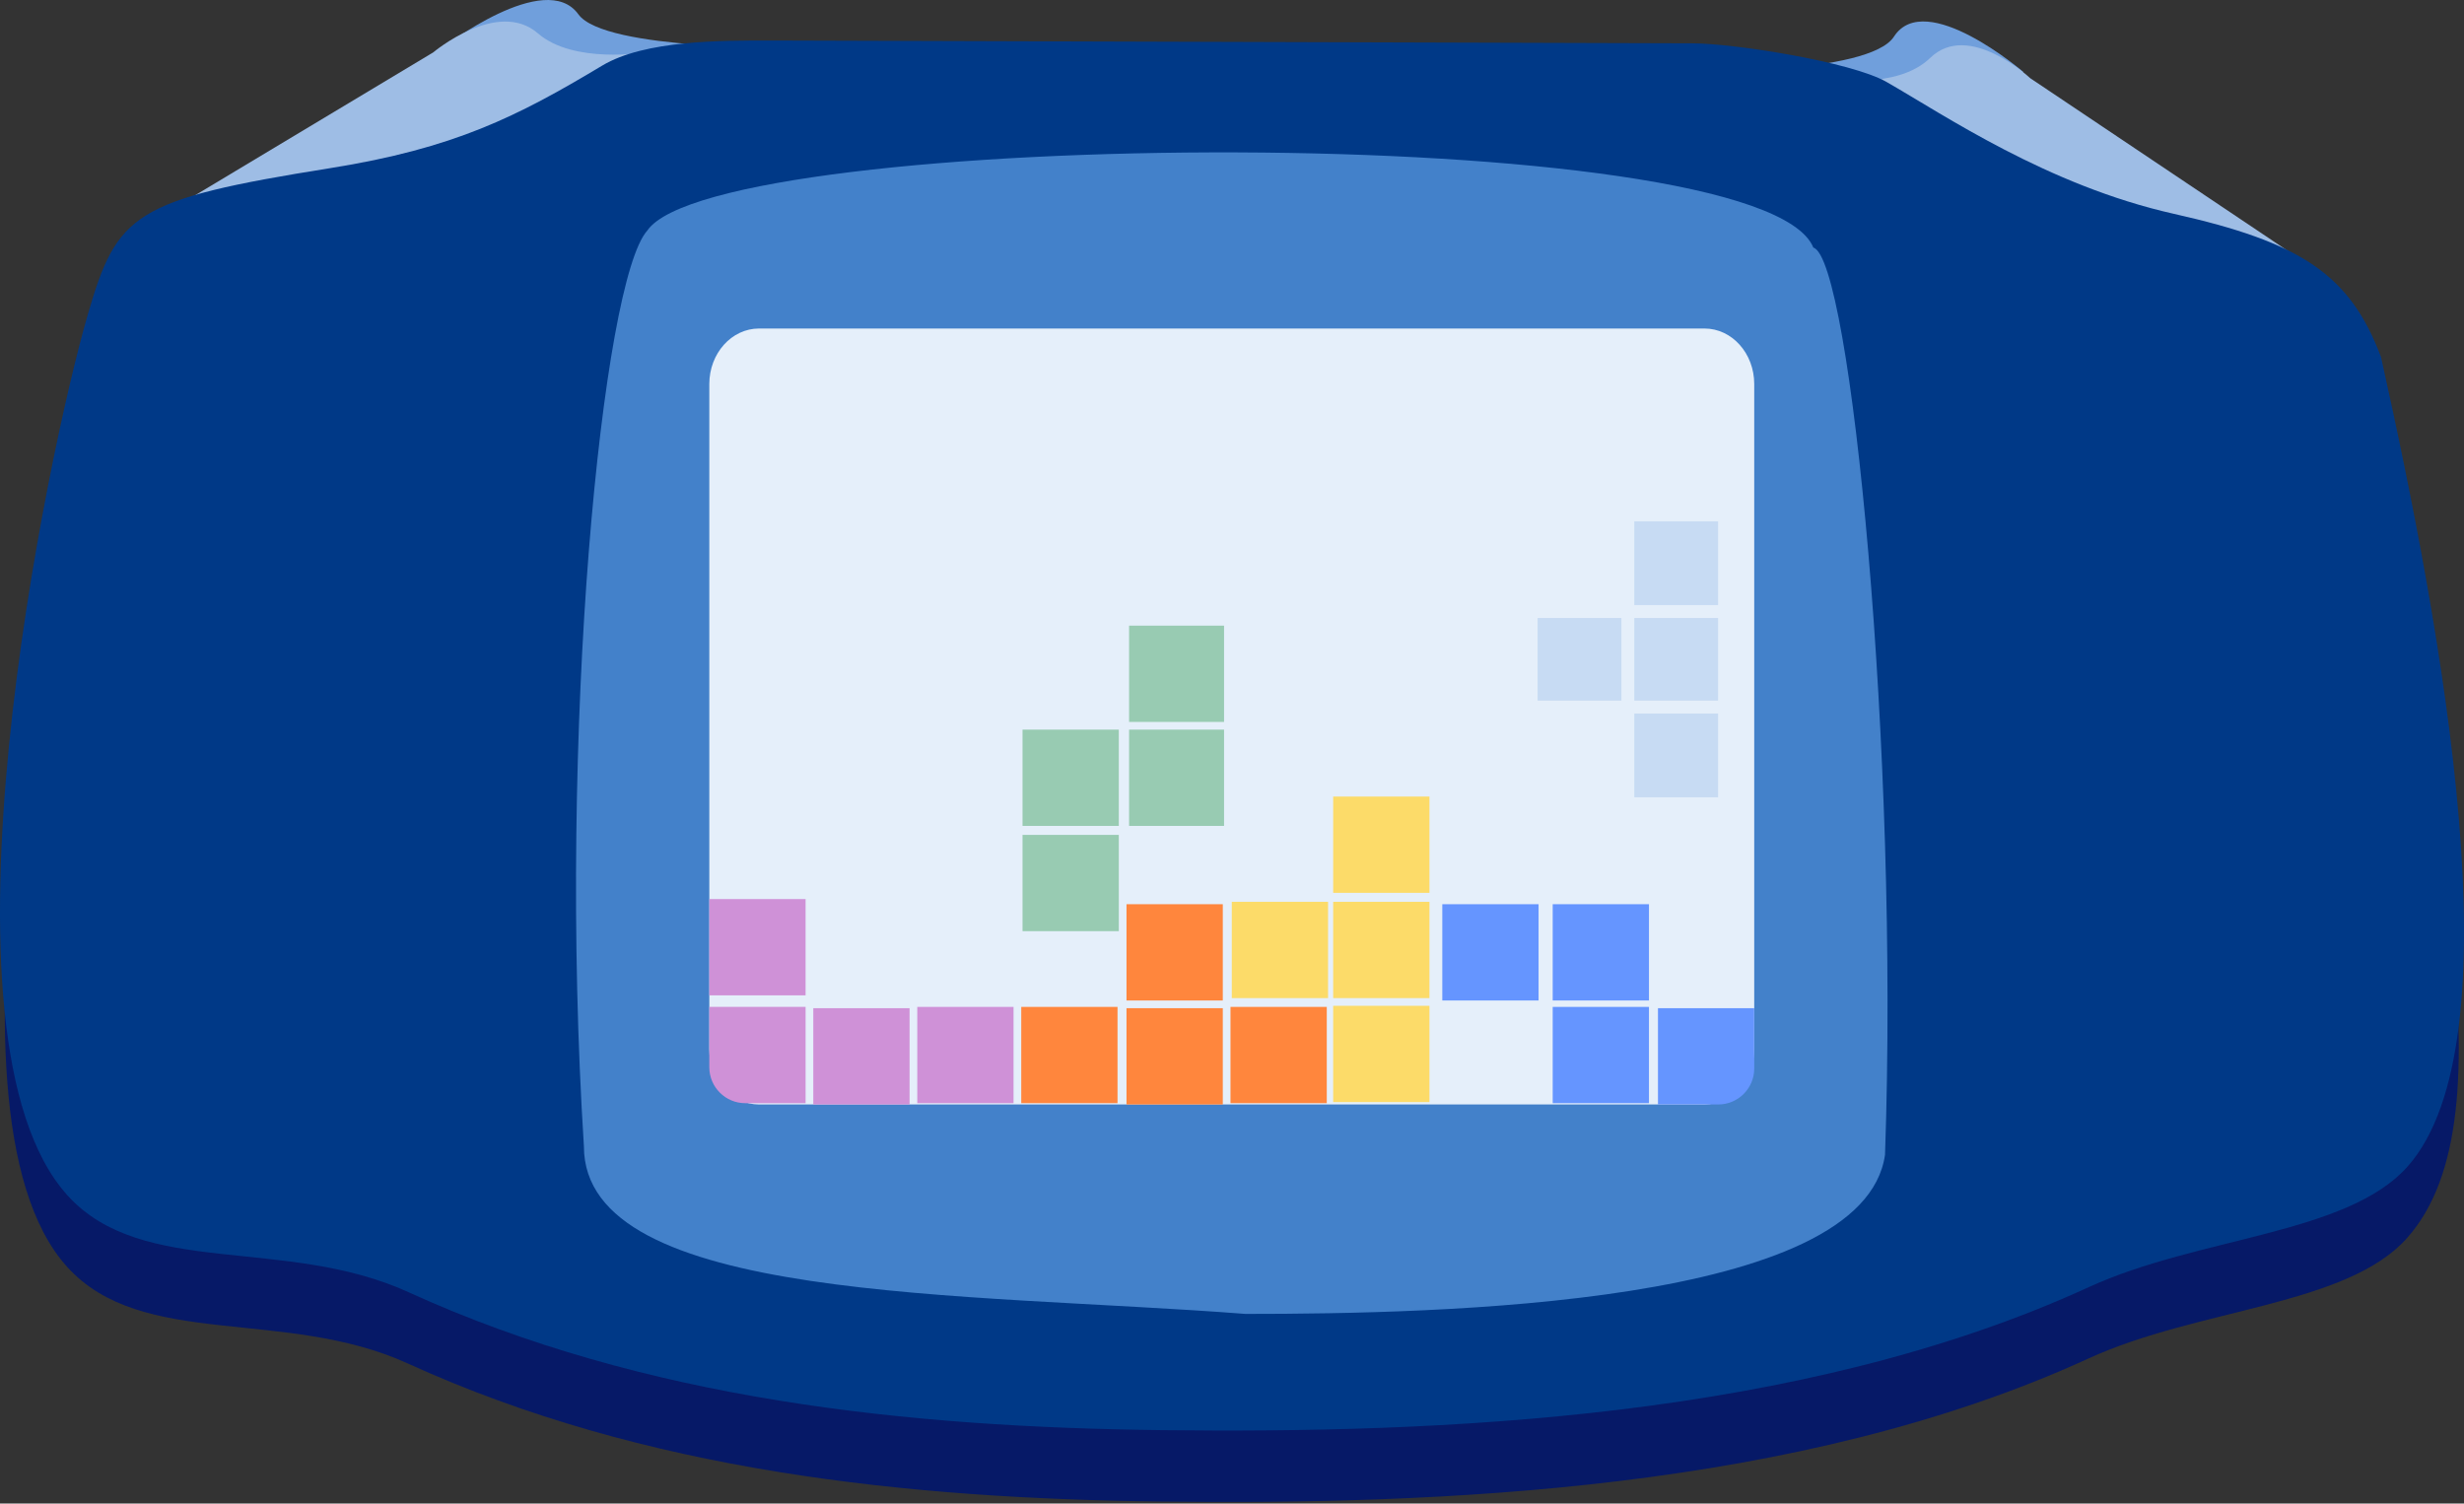 <?xml version="1.0" encoding="UTF-8"?> <svg xmlns="http://www.w3.org/2000/svg" width="685" height="418" viewBox="0 0 685 418" fill="none"><rect x="0" y="0" width="685" height="418" fill="#333333" stroke="none"/> <path fill-rule="evenodd" clip-rule="evenodd" d="M167.274 38.104C179.166 30.966 200.515 31.113 214.43 31.113L470.424 31.898C481.652 31.898 514.51 36.997 524.396 42.661C540.382 51.819 569.051 71.397 604.183 79.289C663.975 92.724 660.12 106.203 661.809 119.092C673.504 221.967 699.93 309.48 669.209 344.143C652.421 363.086 611.135 363.665 580.584 377.679C500.116 414.587 399.153 418.352 322.801 417.441C252.405 416.6 179.312 409.137 113.413 379.077C79.109 363.43 39.486 375.237 18.643 352.18C-21.349 307.938 19.829 146.194 24.293 107.273C26.721 86.099 36.962 75.318 91.665 66.6C126.179 61.099 143.669 52.271 167.274 38.104Z" fill="#061967"></path> <path d="M123.079 13.247L138.299 34.422L221.013 13.247C221.013 13.247 168.076 14.109 160.797 3.983C151.615 -8.791 123.079 13.247 123.079 13.247Z" fill="#709FDC"></path> <path d="M120.432 14.57L34.409 66.184L128.373 47.656L179.325 14.57C179.325 14.57 159.473 17.879 149.548 9.277C138.31 -0.462 120.432 14.57 120.432 14.57Z" fill="#9EBDE5"></path> <path d="M562.459 19.974L547.959 42.363L469.157 19.974C469.157 19.974 519.591 20.886 526.525 10.179C535.273 -3.326 562.459 19.974 562.459 19.974Z" fill="#709FDC"></path> <path d="M564.401 21.731L646.496 76.771L556.823 57.013L508.198 21.73C508.198 21.73 527.143 25.259 536.615 16.086C547.339 5.7 564.401 21.731 564.401 21.731Z" fill="#9EBDE5"></path> <path fill-rule="evenodd" clip-rule="evenodd" d="M167.392 18.252C179.285 11.115 200.633 11.262 214.549 11.262L470.542 12.046C481.77 12.046 514.629 17.146 524.515 22.809C540.5 31.968 569.17 51.545 604.302 59.438C639.433 67.33 653.231 76.11 661.927 99.24C679.038 176.029 700.049 289.628 669.328 324.291C652.54 343.235 611.254 343.814 580.702 357.827C500.235 394.735 399.272 398.5 322.919 397.589C252.523 396.748 179.431 389.286 113.531 359.225C79.228 343.578 39.605 355.386 18.762 332.328C-21.23 288.087 13.481 125.041 24.412 87.421C32.542 59.438 37.081 55.466 91.784 46.748C126.297 41.247 143.788 32.419 167.392 18.252Z" fill="#003987"></path> <path fill-rule="evenodd" clip-rule="evenodd" d="M179.954 64.097C199.388 35.656 489.639 33.016 504.119 68.839C514.452 71.658 527.973 209.018 524.043 321.011C518.168 362.907 400.406 365.279 346.251 365.279C268.746 359.266 162.246 362.3 162.327 318.64C154.978 203.115 167.441 77.969 179.954 64.097V64.097Z" fill="#4381CA"></path> <path d="M473.857 91.33H211.019C203.382 91.33 197.191 98.243 197.191 106.771V291.607C197.191 300.135 203.382 307.049 211.019 307.049H473.857C481.493 307.049 487.684 300.135 487.684 291.607V106.771C487.684 98.243 481.493 91.33 473.857 91.33Z" fill="#E5EFFA"></path> <rect x="283.911" y="279.927" width="26.765" height="26.765" fill="#FF863D"></rect> <rect x="313.174" y="280.285" width="26.765" height="26.765" fill="#FF863D"></rect> <rect x="313.174" y="251.378" width="26.765" height="26.765" fill="#FF863D"></rect> <rect x="342.082" y="279.927" width="26.765" height="26.765" fill="#FF863D"></rect> <rect x="431.656" y="279.927" width="26.765" height="26.765" fill="#6595FF"></rect> <rect x="400.964" y="251.378" width="26.765" height="26.765" fill="#6595FF"></rect> <path d="M460.92 280.284H487.685V297.049C487.685 302.572 483.208 307.049 477.685 307.049H460.92V280.284Z" fill="#6595FF"></path> <rect x="431.656" y="251.377" width="26.765" height="26.765" fill="#6595FF"></rect> <path d="M197.19 279.927H223.956V306.693H207.19C201.668 306.693 197.19 302.215 197.19 296.693V279.927Z" fill="#CF91D7"></path> <rect x="197.19" y="249.95" width="26.765" height="26.765" fill="#CF91D7"></rect> <rect x="226.098" y="280.285" width="26.765" height="26.765" fill="#CF91D7"></rect> <rect x="255.004" y="279.927" width="26.765" height="26.765" fill="#CF91D7"></rect> <rect x="370.63" y="279.623" width="26.765" height="26.765" fill="#FCDB69"></rect> <rect x="370.63" y="250.716" width="26.765" height="26.765" fill="#FCDB69"></rect> <rect x="370.63" y="221.453" width="26.765" height="26.765" fill="#FCDB69"></rect> <rect x="342.438" y="250.716" width="26.765" height="26.765" fill="#FCDB69"></rect> <rect x="284.267" y="232.106" width="26.765" height="26.765" fill="#98CBB2"></rect> <rect x="284.267" y="202.843" width="26.765" height="26.765" fill="#98CBB2"></rect> <rect x="313.887" y="202.843" width="26.404" height="26.765" fill="#98CBB2"></rect> <rect x="313.887" y="173.937" width="26.404" height="26.765" fill="#98CBB2"></rect> <rect width="23.292" height="23.292" transform="matrix(0 -1 -1 0 477.635 168.22)" fill="#C7DBF3"></rect> <rect width="23.292" height="23.292" transform="matrix(0 -1 -1 0 477.635 221.656)" fill="#C7DBF3"></rect> <rect width="22.977" height="23.292" transform="matrix(0 -1 -1 0 450.76 194.78)" fill="#C7DBF3"></rect> <rect width="22.977" height="23.292" transform="matrix(0 -1 -1 0 477.635 194.78)" fill="#C7DBF3"></rect> </svg> 